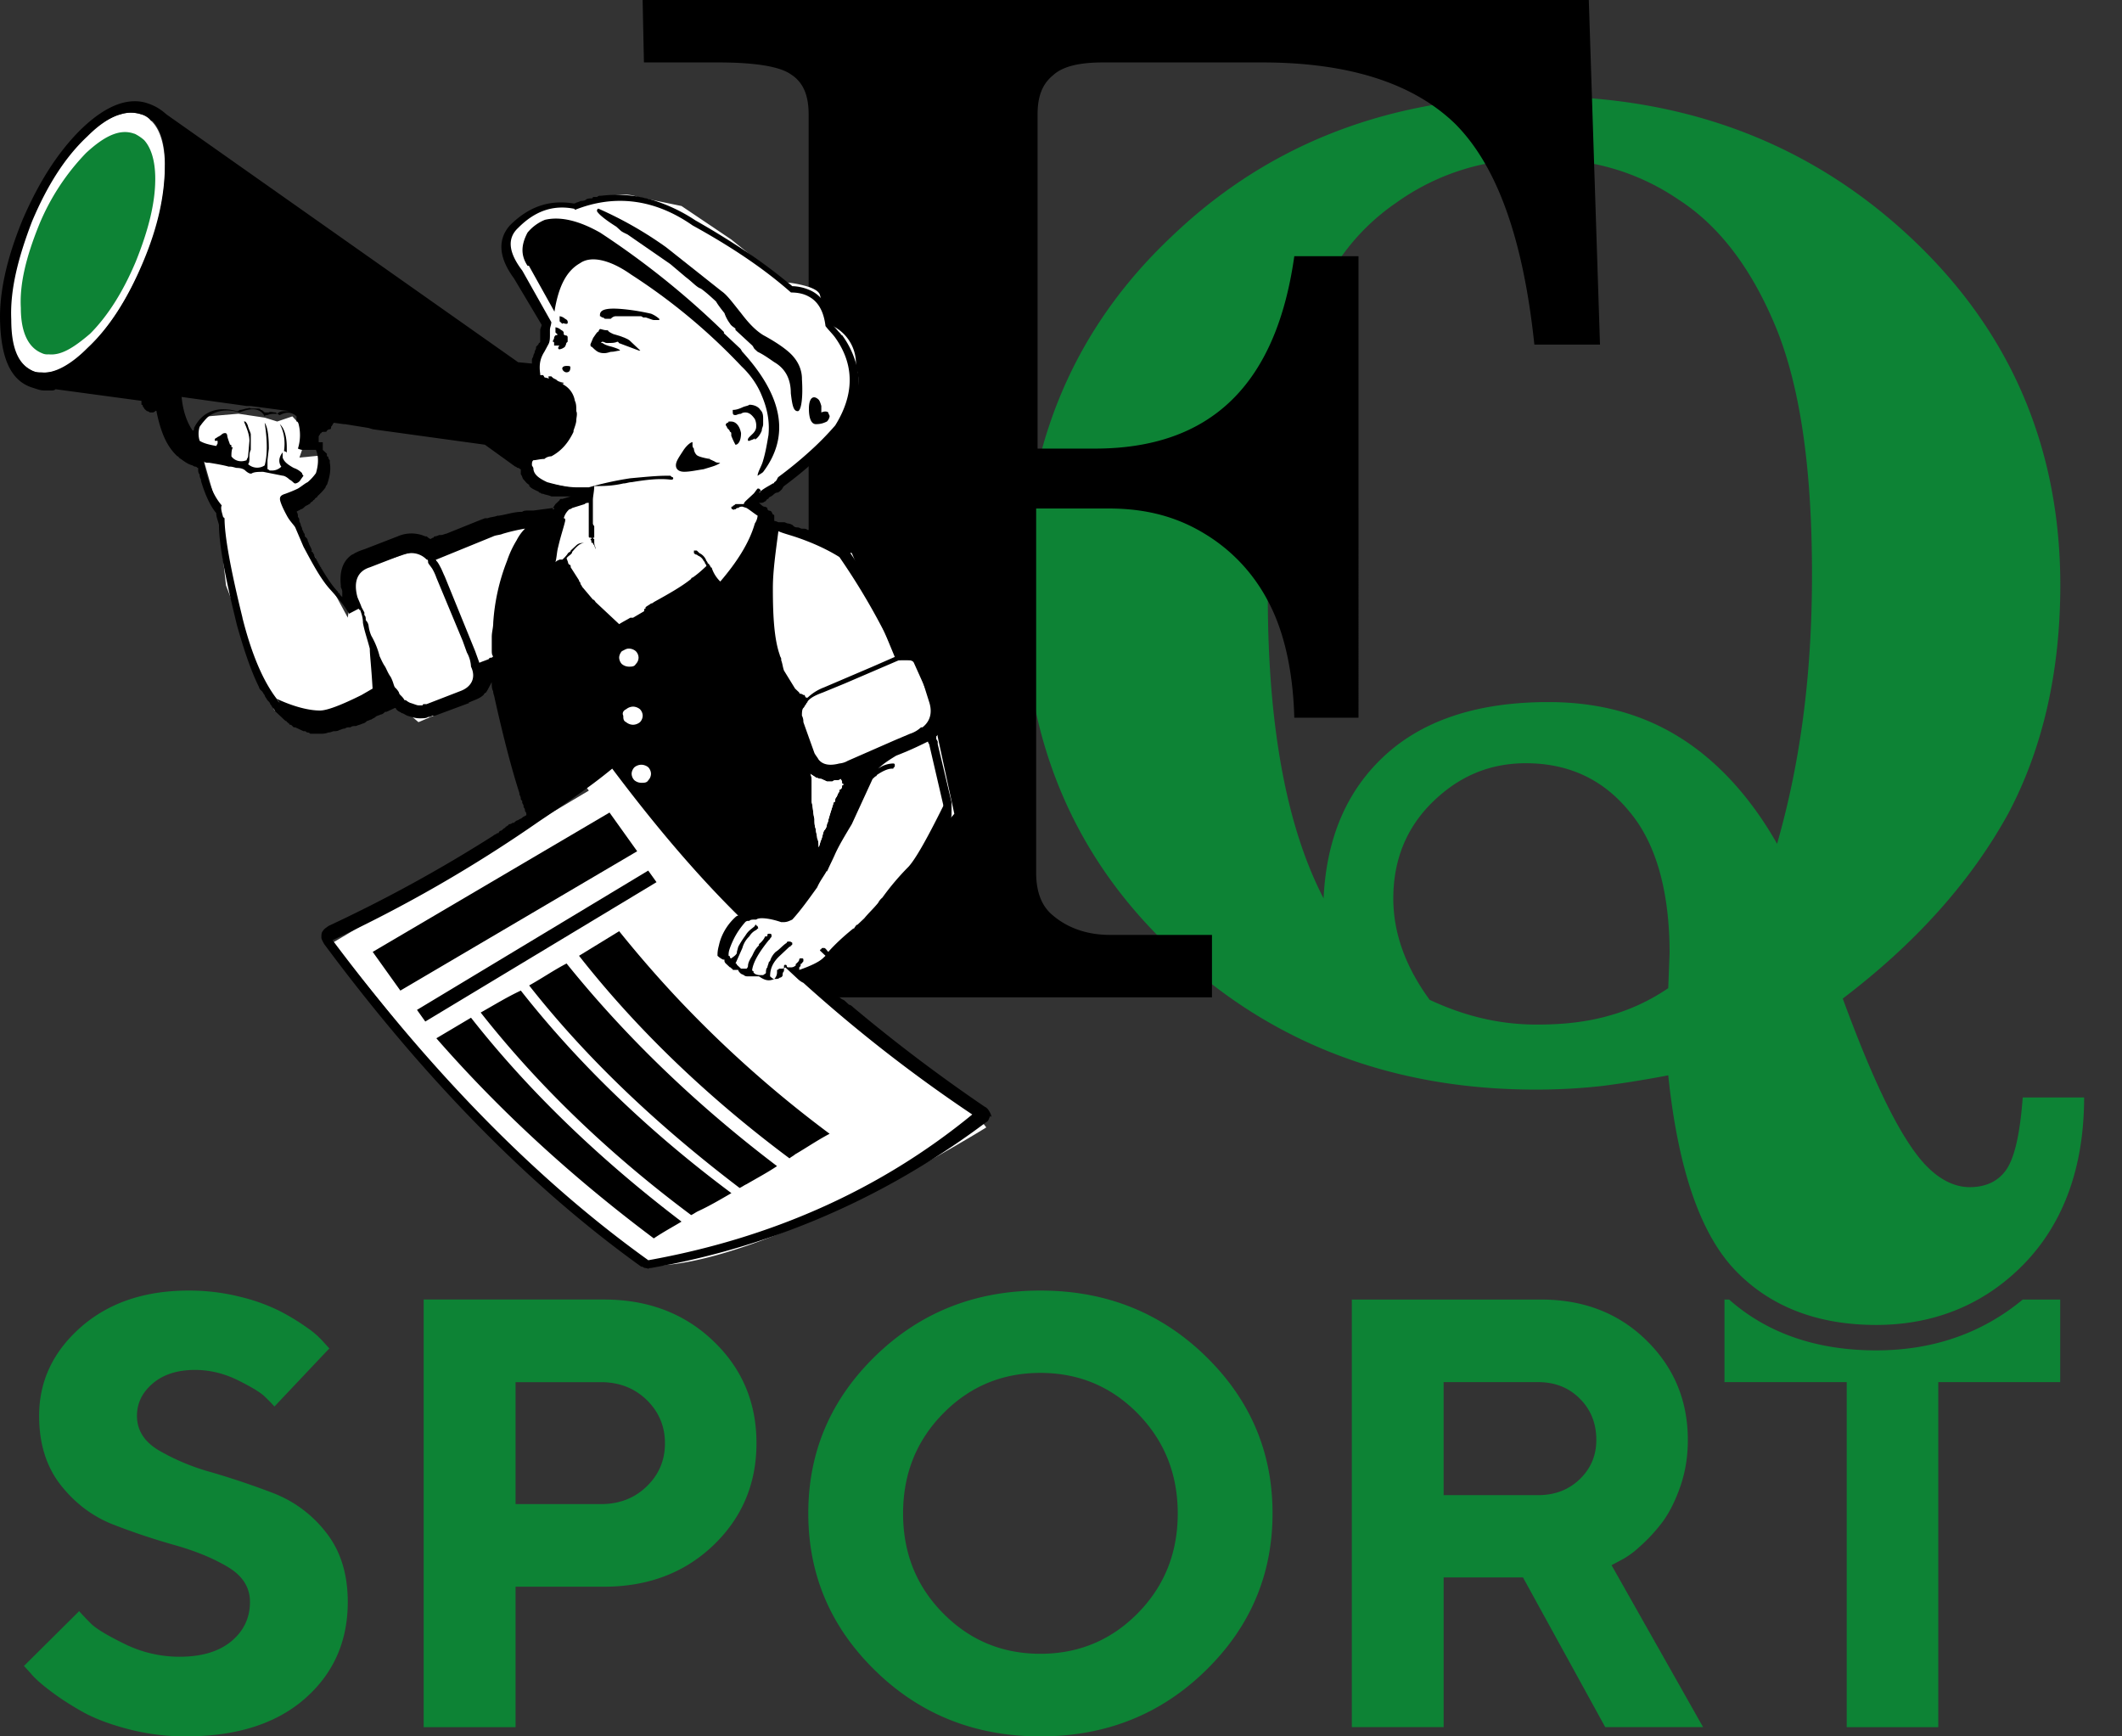 <svg width="55" height="45" fill="none" xmlns="http://www.w3.org/2000/svg"><rect width="100%" height="100%" fill="#333333" stroke="none"/><g clip-path="url(#a)"><path d="M52.427 28.44c-.073.977-.218 1.583-.435 1.886-.217.303-.542.44-.94.44-.434 0-.869-.238-1.266-.71-.615-.74-1.267-2.123-2.024-4.177 1.951-1.482 3.363-3.1 4.303-4.82.904-1.718 1.336-3.707 1.336-5.896 0-3.572-1.3-6.606-3.905-9.031-2.281-2.126-5.032-3.32-8.233-3.583a16.874 16.874 0 0 0-1.387-.057c-.96 0-1.877.077-2.757.232-2.606.457-4.863 1.594-6.755 3.408-1.656 1.563-2.769 3.391-3.353 5.495-.322 1.16-.483 2.408-.483 3.738 0 1.1.11 2.14.33 3.124.49 2.198 1.53 4.108 3.132 5.74.121.126.246.249.374.37.338.325.689.628 1.051.909 2.343 1.82 5.161 2.73 8.389 2.73.592 0 1.183-.032 1.771-.1a29.086 29.086 0 0 0 1.664-.27c.253 2.425.832 4.11 1.737 5.053.904.944 2.134 1.416 3.653 1.416 1.519 0 2.82-.54 3.833-1.583 1.014-1.045 1.556-2.493 1.556-4.313h-1.591Zm-9.188-2.831a5.18 5.18 0 0 1-1.519.709c-.577.166-1.192.235-1.881.235-.94 0-1.844-.202-2.784-.642-.615-.84-.942-1.716-.942-2.627 0-.977.327-1.82 1.014-2.494.688-.674 1.482-1.01 2.422-1.01 1.087 0 1.991.404 2.678 1.247.687.808 1.047 2.055 1.047 3.673l-.035.909Zm2.821-3.741c-.687-1.212-1.554-2.156-2.531-2.762-.977-.608-2.099-.911-3.4-.911-1.772 0-3.184.439-4.196 1.348-1.012.91-1.554 2.158-1.627 3.74-.963-1.86-1.433-4.443-1.446-7.716v-.136c0-2.762.325-5.087.974-7.007a7.45 7.45 0 0 1 .942-1.785 5.663 5.663 0 0 1 1.41-1.383 6.042 6.042 0 0 1 2.311-1.01 6.752 6.752 0 0 1 1.379-.136c.505 0 .983.044 1.442.138.793.162 1.524.47 2.211.94 1.084.706 1.916 1.852 2.531 3.37.615 1.55.905 3.64.905 6.335 0 2.696-.325 4.953-.905 6.975Z" fill="#0D8335"/><path d="M16.658 0H41.18l.29 8.93h-1.701c-.29-2.763-.977-4.651-2.062-5.73-1.084-1.044-2.748-1.582-4.992-1.582h-4.123c-.615 0-1.05.1-1.302.336-.29.237-.397.573-.397 1.012v8.66h1.482c3 0 4.702-1.65 5.172-4.987h1.664V18.6h-1.664c-.035-1.28-.288-2.292-.687-3.032a4.435 4.435 0 0 0-1.664-1.752c-.725-.436-1.52-.638-2.46-.638h-1.88v9.435c0 .505.144.876.434 1.111.398.338.905.505 1.482.505h2.641v1.618H16.691v-1.583h2.459c.58 0 1.012-.136 1.34-.439.324-.27.469-.639.469-1.078V2.966c0-.505-.145-.843-.47-1.045-.29-.202-.94-.303-1.881-.303H16.69L16.656 0h.002Z" fill="#000"/><path d="m25.494 29.13-.114-.147-3.947-3.135-.18-.143v-.502l3.4-4.018.082-.094-.433-2.007v-.535l-.36-.804-.265-.59-.02-.044h-.43l-.035-.086-.253-.61-.799-1.934-.061-.147-.038-.01-.753-.19-.325-.152-1.253-.584-.288-.2 1.006-.737c.2-.156.377-.31.535-.455 1.702-1.563 1.223-2.487 1.223-2.487a.841.841 0 0 0 0-.105 1.089 1.089 0 0 0-.553-.94h-.002c-.112-.068-.198-.092-.198-.092l-.162-.665-.018-.07c-.024-.093-.145-.16-.29-.211a2.742 2.742 0 0 0-.538-.112h-.002c-.063-.009-.103-.011-.103-.011l-.981-.795-.384-.31-1.291-.869-.725-.15-.423-.085a.503.503 0 0 0-.062-.024 1.02 1.02 0 0 0-.4-.03c-.537.037-1.191.322-1.191.322-1.111-.334-1.434.503-1.794.77-.323.266 1.185 2.34 1.185 2.34l-.467 1.204.32.09.126.037s.013.007.021.007l.211.06.147.04-.022.04-1.018 1.8.287.7 1.4.269v.202l-.467.134-.825.968-.215-.433-1.473.334-.933.167-.782.243h-.007l-.248.08-1.117.346-.16 1.107-.018.13-.298-.552-1.28-2.357.61-.102.395-.535v-.668l-.206.02-.474.046.068-.2.147-.434-.242-.264-.033-.037-.013-.013-.11-.12-.393.133-.322-.1-.683-.102-.764.066H5.39l-.046.06-.137.164-.175.213.143.334.116.406.2.702.151.531.158 1.454.057.52.11.285 1.128 2.91.018.048h.011l1.532.3 1.366-.702.674.575.15.127.39-.166 1.332-.57.18-.868 2.468 3.314.046.064-.891.53-5.175 3.073-.54.32-.035.022 3.517 4.347 4.558 4.013c.193.011.401.005.62-.017h.014c.764-.08 1.664-.343 2.584-.694 1.611-.617 3.284-1.5 4.386-2.123.77-.435 1.263-.742 1.263-.742l-.066-.086-.003-.002ZM4.274 4.28c-.006-.507-.114-.89-.32-1.113-.009-.011-.018-.022-.029-.033a.584.584 0 0 0-.259-.169h-.002a.854.854 0 0 0-.507-.011.04.04 0 0 0-.015.004l-.068.02c-.268.086-.565.277-.88.59-.574.534-1.041 1.27-1.437 2.174C.365 6.676.185 7.513.22 8.248c0 .72.221 1.15.573 1.337a.496.496 0 0 0 .288.068c.36.033.754-.167 1.22-.637.54-.533 1.005-1.269 1.4-2.173.396-.902.576-1.739.576-2.507 0-.02 0-.04-.003-.057Z" fill="#fff"/><path d="M3.484 3.467c-.358-.134-.753.033-1.256.5a5.928 5.928 0 0 0-1.22 1.873C.685 6.643.505 7.346.54 7.98c0 .67.215 1.036.54 1.17.055.027.116.04.18.033.323.033.645-.167 1.076-.535.467-.468.863-1.105 1.185-1.873.323-.804.503-1.506.503-2.14 0-.47-.108-.804-.288-1.004a1.131 1.131 0 0 0-.25-.167l-.002.003Z" fill="#0D8335"/><path d="M18.954 10.924h-.07c0 .033-.037.033-.037.033l-.035.035v.033s.035.033.035.066c.037.033.072.068.072.101.035 0 .035.033.035.066v.035c.038.099.073.167.108.233.072 0 .145-.101.145-.301-.037-.2-.145-.3-.253-.3Zm.753-.3c-.035-.067-.142-.135-.285-.135-.037.033-.108.033-.18.068-.143.066-.215.066-.25.066v.033c0 .068 0 .101.07.101.037 0 .072-.033.145-.033.035-.035.107-.035.107-.035.108 0 .178.068.25.17a.403.403 0 0 1 .036.199c0 .066-.035.134-.108.2-.07.068-.107.1-.107.134 0 .033 0 .033.037.033.07-.033.108-.033.143-.066v.033c.072-.033.142-.134.18-.233 0-.068.035-.101.035-.167v-.134c0-.068 0-.169-.073-.235ZM14.54 8.55a.27.27 0 0 0-.143-.068v.134l.072.068c.036-.035.036 0 .108 0 .024 0 .035-.011.035-.035 0-.033 0-.066-.072-.099Zm3.84 3.342c0-.033.035-.033 0 0-.18-.033-.288-.066-.323-.1a.255.255 0 0 1-.073-.168c-.035-.033-.035-.066-.035-.1v-.066c-.035 0-.143.065-.25.234-.108.167-.18.268-.18.367 0 .099.072.167.215.167.143 0 .287-.033.503-.066.215-.066.358-.101.43-.167-.035 0-.108 0-.143-.033l-.142-.066-.003-.002ZM14.685 24.97c-.323.167-.61.367-.97.569 1.472 1.872 3.301 3.61 5.455 5.248.072-.032.107-.065.18-.098.287-.167.54-.301.79-.468-2.119-1.607-3.947-3.378-5.455-5.251Zm-2.477 1.405-.898.533c1.579 1.807 3.445 3.546 5.636 5.186.25-.17.503-.303.718-.435-2.154-1.64-3.985-3.412-5.456-5.284Zm4.593-3.813-5.993 3.61.215.302 5.993-3.612-.215-.3Zm-1.003-1.504L9.66 24.669l.717 1.003 6.138-3.611-.717-1.003ZM7.253 10.992c.108.2.145.433.108.7 0 0 .037 0 .072.036v-.134c0-.301-.072-.503-.18-.602Zm10.283 14.856a30.277 30.277 0 0 1-1.488-1.715l-1.04.637c1.47 1.873 3.301 3.644 5.455 5.25.035-.034.107-.067.142-.102.288-.167.576-.366.898-.535a30.057 30.057 0 0 1-3.967-3.535Zm3.25-16.028c0-.2-.073-.4-.216-.569-.107-.134-.358-.333-.788-.566-.217-.134-.397-.336-.575-.57-.215-.267-.36-.469-.503-.567L17.268 6.41a9.784 9.784 0 0 0-1.758-1.003s-.037 0-.037.066c.037.068.18.2.502.402l.11.1c.035.034.108.067.178.1l1.113.77.395.334c.18.134.288.268.395.3.143.102.286.236.393.334.038.068.11.167.218.301a.95.95 0 0 0 .142.27c.036.066.108.099.143.132v.035l.433.4c.035.035.035.068.07.1l.072.066c.145.068.288.17.43.268.288.167.43.435.43.804.038.333.073.467.18.467.073 0 .144-.268.108-.836Zm.682.87c-.035-.034-.107-.034-.18 0v-.168s-.035-.134-.072-.167c-.143-.133-.25-.032-.25.235 0 .268.07.402.18.402.142 0 .215-.035.287-.068a.248.248 0 0 0 .07-.134c0-.033-.035-.066-.035-.1Z" fill="#000"/><path d="M13.5 25.672c-.359.167-.681.367-1.041.569 1.473 1.872 3.301 3.644 5.455 5.249.072-.033.108-.066.18-.101.288-.132.575-.301.863-.468-2.154-1.605-3.985-3.376-5.458-5.249Zm6.748-.569h-.036c-.035 0-.035.033-.072.033v.068a.245.245 0 0 1-.072.167c.072 0 .107 0 .144-.035.036 0 .073-.033.073-.066s0-.066.035-.1v-.078c-.024.012-.048.012-.072.012Zm-6.749.569c-.358.167-.68.367-1.04.569 1.473 1.872 3.301 3.644 5.455 5.249.072-.033.108-.066.18-.101.288-.132.575-.301.863-.468-2.154-1.605-3.985-3.376-5.458-5.249Zm6.749-.569h-.036c-.035 0-.035.033-.072.033v.068a.245.245 0 0 1-.072.167c.072 0 .107 0 .144-.035.036 0 .073-.033.073-.066s0-.066.035-.1v-.078c-.024.012-.048.012-.072.012Zm-.646-1.137c-.024 0-.037.011-.037.033-.07.066-.143.101-.215.2l-.04.06a.972.972 0 0 0 .123-.01.412.412 0 0 1 .17-.149l.034-.035c.035 0 0-.033 0-.066 0 0-.035 0-.035-.033Zm6.066 4.883c-.037-.068-.072-.134-.145-.167a42.609 42.609 0 0 1-3.407-2.575c-.037-.035-.075-.068-.11-.068l-.108-.101c-.035-.033-.072-.033-.107-.066-.011-.011-.024-.018-.035-.024-.022-.014-.038-.02-.038-.042-.035-.035-.07-.035-.107-.068-.035-.033-.07-.066-.108-.066l-.107-.1c-.035-.034-.035-.067-.07-.067.035-.035.07-.068.107-.068.035-.033.07-.066.108-.066l.035-.035c0-.033.035-.033.035-.066.037-.033.037-.066.072-.1 0-.067.035-.1.035-.135v-.032c.038-.034.073-.034.073-.066l.072-.069c.035-.032.07-.032.108-.065 1.655-1.315 2.551-2.53 2.683-3.618.004-.02.006-.042.009-.062v-.333l-.358-1.506v-.066l-.038-.068v-.066l.035-.033a.444.444 0 0 0 .073-.101.828.828 0 0 0 .072-.768l-.25-.804c-.072-.268-.215-.435-.395-.503h-.037s-.07-.033-.108-.033c-.035 0-.108-.032-.143-.032-.035-.034-.035-.101-.072-.101-.035-.033-.035-.066-.073-.134 0-.033-.035-.066-.035-.1 0-.023-.01-.045-.035-.067-.035-.033-.037-.033-.037-.066-.035-.033-.035-.068-.035-.068 0-.033-.035-.033-.035-.033-.299-.62-.659-1.179-1.052-1.76l-.099-.146v-.033c-.035-.035-.035-.068-.07-.068-.253-.166-.575-.3-.933-.467a.114.114 0 0 0-.075-.033h-.033c-.035-.033-.072-.033-.145-.033-.035 0-.07-.033-.107-.033-.035 0-.07 0-.108-.033l-.035-.033s-.072-.035-.107-.035c-.036 0-.073-.033-.108-.033h-.145s-.07-.033-.107-.033v-.134c0-.033-.036-.033-.036-.033-.035-.068-.035-.1-.107-.1l-.035-.034v-.033s-.038-.035-.073-.035c-.035 0-.072-.033-.107-.066l-.038-.033c.073 0 .11 0 .145-.035.035 0 .035-.033.073-.066.024 0 .035-.01.035-.032.035-.033.072-.033.107-.069.036-.032.073-.065.108-.065s.072-.033.108-.068c.037-.033.037-.066.072-.1.222-.164.437-.335.643-.515a7.57 7.57 0 0 0 .828-.823s.035 0 .035-.033c.404-.633.525-1.232.36-1.811a2.31 2.31 0 0 0-.36-.731c-.035 0-.035-.033-.035-.033-.053-.049-.105-.117-.158-.176h-.002c-.02-.024-.038-.042-.055-.06-.053-.3-.15-.533-.305-.697a.836.836 0 0 0-.308-.211 1.204 1.204 0 0 0-.428-.092c-.037-.031-.072-.062-.11-.09h-.002a13.908 13.908 0 0 0-1.084-.806 22.094 22.094 0 0 0-1.317-.81 4.26 4.26 0 0 0-1.083-.518 3.508 3.508 0 0 0-.485-.11 3.457 3.457 0 0 0-.871-.009h-.038c-.024 0-.046.011-.07.033h-.108c0 .024-.013.035-.037.035-.035 0-.107 0-.143.033-.035.033-.107.033-.142.033-.038.033-.108.033-.145.066h-.035c-.61-.099-1.149.068-1.651.57-.323.367-.288.835.107 1.37l.718 1.204c0 .035-.037.1-.037.134v.303s0 .033-.035.033c0 .032-.035.065-.073.1v.033c0 .033-.035.066-.035.1s-.035.067-.035.1-.037.068-.037.101v.101l-.358-.035-9.117-6.424c-.108-.098-.25-.2-.43-.265-.503-.202-1.114 0-1.796.667-.573.569-1.076 1.34-1.506 2.343-.396.968-.61 1.872-.576 2.674.036.937.288 1.506.861 1.672.108.033.18.066.288.066h.18c.037 0 .072 0 .107-.033l2.226.301v.101c.024 0 .035.011.035.033 0 .033.036.033.036.068l.072.066c.024 0 .048.01.072.033h.073c.024 0 .046-.011.07-.033.024-.022.035-.011.037.033.108.503.25.87.538 1.137 0 0 .035 0 .035.033.108.068.216.169.358.202 0 0 .038.033.075.033.035 0 .035.033.07.033v.068s0 .066.037.099c0 .035 0 .068.036.136v.033c.107.366.25.667.395.834 0 .1.035.169.07.303 0 .246.04.59.123 1.052.044.237.099.504.167.805.052.23.112.48.178.751.18.634.357 1.17.573 1.605 0 .033.037.068.072.1.035.034.035.067.072.1 0 .035.036.068.07.133.038.036.073.069.073.101.038.033.038.066.073.101l.017.018.029.05c.006.011.015.02.026.031l.25.235c.038 0 .038.033.038.033s.035 0 .035.033c.024 0 .035.01.035.035h.037l.07.066h.038l.215.1H7.9c.035 0 .035.034.073.034.024 0 .046.01.07.033h.287s.108 0 .18-.033c.07 0 .108-.033.143-.033.035 0 .108 0 .145-.033.035 0 .07-.035.143-.035.037-.033.072-.033.145-.033.035-.033.07-.033.142-.033.073-.033.108-.033.18-.068.035 0 .07-.033.108-.066.035 0 .07-.033.107-.033.036-.033.07-.033.108-.068.035-.033.07-.033.143-.066.037 0 .072-.033.107-.068h.038l.215-.099c.035 0 .035.033.035.033l.035.033c.037.033.072.033.107.068.038 0 .073.033.145.066.046.013.09.029.136.04a.687.687 0 0 0 .187.028c.073 0 .18 0 .215-.035.038 0 .073 0 .108-.033h.072l.896-.333h-.035c.143-.069.288-.102.395-.203l.035-.032a.428.428 0 0 0 .073-.1l.107-.201c0 .1 0 .167.037.235 0 .066.036.134.036.167.215.968.43 1.804.645 2.474v.033s.035.068.035.1c0 .034 0 .034.037.067v.035c0 .033.036.066.036.098v.033c.037.035.037.068.037.101.035.033.035.068.035.101-.035.033-.072.033-.107.068-.038.033-.073.033-.108.066-.037 0-.072.033-.108.068h-.037s-.035.033-.07.033c0 0-.037 0-.037.033-.036 0-.036.033-.07.033 0 .033-.038.033-.073.068l-.035.033c-.038 0-.073.033-.073.066h-.035c-.037.035-.072.035-.107.068a37.476 37.476 0 0 1-4.273 2.34c-.037.033-.107.066-.145.134-.035.033-.035.101-.035.167 0 .033.035.1.073.167 2.656 3.578 5.42 6.355 8.22 8.362h.034a.108.108 0 0 0 .073.033c.035 0 .072.033.107 0h.035c.147-.027.297-.055.442-.086h.013a19.905 19.905 0 0 0 2.584-.694 19.922 19.922 0 0 0 4.386-2.123c.406-.258.806-.535 1.197-.827.021-.016.043-.033.065-.048.07-.033.07-.1.108-.167.035.068.035 0 0-.066v-.002ZM4.274 4.279c-.004.79-.184 1.613-.573 2.53-.395.938-.86 1.674-1.435 2.21-.43.434-.86.667-1.186.634-.07 0-.143 0-.215-.033a.556.556 0 0 1-.072-.035C.45 9.395.292 8.97.292 8.28c-.035-.769.18-1.605.538-2.54.395-.938.863-1.673 1.436-2.207.29-.29.56-.472.808-.557a2.728 2.728 0 0 0 .083-.024.859.859 0 0 1 .507.011h.002a.43.43 0 0 1 .211.12c.013.013.026.031.04.049h.037c.215.232.323.601.323 1.102v.043h-.003ZM23.591 17.11c.03.011.06.024.086.044.074.053.13.138.16.257l.105.334.148.47c.07.232.035.467-.18.634h-.038a.75.75 0 0 1-.285.167l-.395.167-1.221.535a.523.523 0 0 1-.215.068c-.253.066-.43.033-.538-.1-.037-.067-.073-.102-.108-.168l-.147-.41-.14-.393c0-.033 0-.099-.038-.167 0-.066 0-.167.038-.2.035-.035.035-.068.072-.1 0-.034.035-.034.035-.066a.267.267 0 0 1 .033-.04c.08-.079.207-.138.363-.195l.572-.235 1.401-.602a.546.546 0 0 1 .292 0Zm-2.588 2.944c.035.033.107.066.142.099.036 0 .073.035.143.035l.145.066h.143c.035-.033.072-.033.072-.033h.035c.035 0 .073 0 .108-.033l.02.035.015.031v.033c0 .033.037.033.037.033s0 .035-.037.035v.033s0 .033-.035.066c-.035 0-.035.035-.035.068-.038.033-.038.066-.073.134-.035.033-.035.066-.035.099 0 0 0 .035-.037.035l-.033.105c-.035.11-.083.237-.11.362a.247.247 0 0 1-.035.101.251.251 0 0 1-.072.167c-.035.066-.035.134-.073.233-.01.02-.017.041-.024.061-.013.046-.022.092-.046.14 0-.067 0-.166-.037-.234 0-.066-.036-.167-.036-.233-.035-.1-.035-.167-.035-.268-.037-.134-.037-.303-.072-.434v-.569s0-.101-.035-.167Zm1.936-3.64c.101.198.198.398.288.595l-.035.016-.576.252-1.255.536a1.268 1.268 0 0 0-.398.239c-.01.009-.022.018-.033.029h-.035s-.037-.033-.037-.069h-.035s-.038-.032-.073-.032c0 0-.035 0-.035-.033l-.107-.101-.288-.468c-.035-.1-.035-.167-.072-.268v-.033c0-.033-.036-.068-.036-.1-.144-.402-.18-1.004-.18-1.707v-.032c0-.435.073-.936.143-1.471.073.033.18.066.288.099.18.054.347.114.5.175.314.125.578.261.793.395a17.42 17.42 0 0 1 1.183 1.978ZM17.951 5.842c.968.533 1.831 1.102 2.55 1.738.177 0 .333.033.462.106.237.125.387.375.433.764.072.098.18.2.252.3.5.703.5 1.471 0 2.275a7.575 7.575 0 0 1-.685.694c-.25.226-.513.439-.788.643-.035.033-.035.1-.107.134 0 0 0 .033-.036.033-.096.061-.221.12-.324.206 0 .01-.007.029-.035.029.01-.011.024-.02.035-.03.002 0 .002-.004.002-.004v-.035l-.038-.033h-.035c-.035.033-.072.101-.107.134l-.18.167c-.035.033-.07.068-.07.101h-.216l-.037.033s-.035 0-.035.033h-.035v.035s0 .033.035.033c0 0 .035.033.035 0h.037l.035-.033h.036c.037-.035.072-.035.107-.035l.108.035c.107.066.18.132.287.2a.435.435 0 0 1-.072.2c-.143.503-.466 1.003-.896 1.506a.885.885 0 0 1-.215-.334c0-.035-.035-.035-.035-.035 0-.033-.037-.066-.037-.066s0-.033-.038-.033c0-.035-.035-.068-.035-.068a.348.348 0 0 0-.18-.2l-.07-.068h-.073v.068l.036.033c.024 0 .048.011.072.033a.266.266 0 0 1 .143.134s.037.033.037.068c.024.022.035.044.035.066-.107.101-.215.2-.358.3-.037 0-.037.034-.037.034-.25.202-.608.402-.968.601-.024.024-.048.035-.073.035-.035.033-.107.066-.142.1v.034c-.024 0-.035.011-.035.033v.033l-.288.17h-.072c-.108.065-.18.098-.288.166l-.108-.101-.502-.47s-.036-.066-.07-.066l-.253-.3c-.035-.033-.035-.066-.07-.101v-.033s-.038-.033-.038-.066l-.215-.336c0-.033 0-.066-.035-.066-.024-.022-.035-.044-.035-.068l-.037-.099c.037-.068.145-.1.145-.167.125-.147.195-.217.307-.232-.081 0-.14.008-.2.063l-.145.134c0 .035-.035.035-.07.068-.037.066-.11.134-.145.167h-.072l-.073.033-.035.033c.035-.132.035-.266.072-.4.07-.302.143-.502.18-.67v-.032c0-.024-.013-.035-.037-.035.037-.134.11-.2.145-.233 0 0 .035 0 .073-.033l.322-.1c.035-.034.07-.034.108-.034v.87c0 .022.01.033.035.033h.035v.033h-.035c.035.032.035.065.035.1h.037s0 .033.035.066l.036.101c0-.066-.036-.1-.036-.166v-.101c-.035 0-.035-.033-.035-.033h.035v-.301c-.035-.033-.035-.068-.035-.068v-.602c0-.098.035-.232.035-.366.216 0 .466 0 .754-.068.072 0 .144-.033.215-.033.395-.066.718-.101 1.005-.066h.037c.036 0 .036-.035.036-.035s0-.033-.036-.033l-.037-.033h-.107c-.25 0-.573.033-.933.066a8.469 8.469 0 0 0-1.076.235h-.288c-.287 0-.54-.066-.79-.134-.215-.101-.358-.202-.358-.37l-.037-.065c0-.068 0-.101.037-.134.07 0 .178-.033.286-.033a.28.28 0 0 1 .18-.068c.25-.134.432-.334.575-.634v-.033c.035-.101.072-.202.072-.268s.035-.167 0-.235v-.033c0-.068 0-.167-.037-.235a.587.587 0 0 0-.31-.428l-.013-.007c-.028-.024-.075-.048-.112-.074a.22.22 0 0 1-.033-.027c-.035-.032-.07-.032-.107-.065l-.035-.033h-.073c0 .024 0 .05.015.059a.037.037 0 0 0 .022.007l-.144-.033s0-.005-.003-.011a.108.108 0 0 0-.033-.055h-.072v-.035c-.035-.233 0-.4.107-.569l.108-.2c.037-.066.037-.167.037-.235v-.134c0-.065.036-.133.036-.2l-.753-1.336c-.36-.47-.396-.837-.108-1.105.43-.434.896-.601 1.436-.5 0 0 .035 0 .035.033 1.005-.402 2.046-.3 3.051.402Zm-1.723 12.54a.287.287 0 0 1 .18-.069c.072 0 .143.035.18.068a.25.25 0 0 1 .07.167.25.25 0 0 1-.07.167.297.297 0 0 1-.18.068.292.292 0 0 1-.18-.068c-.073-.033-.073-.099-.073-.167-.035-.066 0-.134.073-.167Zm-.108-1.17a.256.256 0 0 1-.072-.168c0-.066.037-.134.072-.169.073-.033.108-.066.18-.066a.28.28 0 0 1 .178.066.247.247 0 0 1 .073.17.24.24 0 0 1-.073.166c-.035.066-.107.066-.178.066a.291.291 0 0 1-.18-.066Zm.323 2.673a.286.286 0 0 1 .18-.066c.073 0 .143.033.18.066.035.035.07.101.07.17a.245.245 0 0 1-.07.166c-.037.066-.107.066-.18.066a.286.286 0 0 1-.18-.066.25.25 0 0 1-.072-.167c0-.066.037-.134.072-.169Zm-8.184-8.56s0-.032.037-.067c0-.022.011-.033.035-.033 0-.033.035-.033.073-.033.035 0 .07 0 .07-.033.037-.035.073-.035.073-.035.035 0 .035-.033.035-.066.037-.033.037-.066.072-.101l.253.035h.035l.61.099.108.033 2.908.401.789.569c.035 0 .035.033.072.033.035 0 .035.033.07.033v.134c.037.035.037.1.073.136.037.033.072.099.145.134v.033l.035.033c.035.032.107.065.18.1 0 0 .035 0 .035.034.024 0 .048.01.072.032h.035c.073.033.143.033.216.069h.502l-.215.065h-.035s-.037 0-.037.033l-.108.101s-.042.06-.061.101h.026v.033h-.037s.004-.02.01-.033h-.01l-.5.066h-.146c-.035 0-.107 0-.143.033-.215 0-.395.068-.61.101h-.035c-.072.033-.18.033-.252.066h-.07c-.183.068-.506.202-1.006.402-.037 0-.072.033-.145.033h-.035s-.073.035-.108.035c0 0-.035 0-.035.033-.037 0-.072.033-.072.033-.035 0-.073-.033-.108-.066h-.037a.887.887 0 0 0-.718 0l-.86.333c-.108.033-.18.068-.25.101-.038.033-.073.033-.108.066-.216.167-.288.435-.253.77v.034c0 .033.037.066.037.134v.133l-.037-.035c-.024-.022-.035-.043-.035-.066h-.035v-.032l-.037-.036c-.18-.2-.36-.5-.538-.834-.038-.033-.038-.1-.073-.134 0-.033-.035-.033-.035-.068 0-.033-.037-.098-.072-.167 0-.032-.035-.068-.035-.1 0-.034-.038-.066-.073-.1 0-.034 0-.067-.035-.1 0-.033-.037-.068-.037-.101s-.035-.066-.035-.1-.036-.067-.036-.1 0-.068-.037-.101v-.033s0-.068-.035-.101c.035-.033.072-.033.108-.066.035 0 .072-.033.107-.068.035-.033.073-.033.108-.066 0 0 .035 0 .035-.033.037-.035.072-.035.072-.068.035 0 .035-.033.073-.066.035 0 .035-.033.035-.033.072-.068.142-.134.215-.234 0-.022.01-.044.035-.066.073-.202.108-.404.073-.571v-.066s-.036-.033-.036-.068c0 0 0-.033-.037-.033v-.066l-.108-.1v-.2H8.26v-.135Zm-1.974 4.683c-.322-1.306-.465-2.142-.465-2.577l-.037-.033c-.036-.134-.07-.233-.036-.3a1.532 1.532 0 0 1-.259-.431 3.437 3.437 0 0 1-.206-.707c.002 0 .004.004.007.004.033.029.068.029.136.029.215.035.395.068.502.1h.036c.072 0 .142.034.18.034.107 0 .18.033.215.068.072.066.142.099.18.066.07-.033.178-.033.285-.033l.503.1c.037 0 .11.034.18.102.072.033.107.099.145.099.035 0 .107-.033.143-.1l.072-.1s-.037-.035-.037-.068a.549.549 0 0 0-.216-.134c-.177-.099-.25-.167-.287-.268v-.134c-.108.134-.108.268-.035.369a.34.34 0 0 1-.25.1h-.038c-.035 0-.035-.034-.07-.034v-.233l.035-.3c0-.334-.035-.57-.108-.67.073.467.073.836 0 1.104a.348.348 0 0 1-.43-.033c.035-.035.035-.101.035-.169s0-.134.035-.2v-.402c0-.032-.035-.098-.07-.2a.252.252 0 0 0-.072-.133h-.035c.07.167.142.334.142.5l-.035.402c0 .033-.037.068-.037.101-.18.066-.323 0-.395-.1 0-.067 0-.168.037-.234h-.037v-.035c0-.022-.011-.033-.035-.033-.036-.1-.073-.2-.073-.232 0-.025-.01-.046-.035-.068H5.82s-.037 0-.073.033c0 0-.035.035-.107.068-.035.032-.073.032-.073.065v.033h.073v.068l-.035.066c-.18-.033-.323-.066-.43-.134a.611.611 0 0 1 0-.366c.008-.016.02-.031.03-.046a.776.776 0 0 1 .209-.224c.206-.156.476-.191.799-.1.325-.133.54-.1.647.102 0-.033.073-.033.073-.033.07-.033.143-.033.25-.033l-.035-.035c-.072 0-.145-.033-.18 0H6.86l-.037-.033c-.024-.022-.046-.033-.07-.033 0-.035-.037-.035-.073-.035H6.5c-.035-.033-.07 0-.107 0-.035 0-.108.035-.18.035 0 0-.035.033-.07.033-.503-.134-.898 0-1.113.435 0 .033 0 .068-.036.068-.144-.202-.252-.503-.287-.872l1.686.235H6.5l1.006.134h-.143c-.037 0-.107 0-.18.068.035 0 .035.033.073.033.18-.101.322-.068.43.033v.134h.035s.009.024.011.037a1.17 1.17 0 0 1-.01.665.42.42 0 0 0 .104.033h.363c.02.048.035.099.044.154.02.132.006.283-.044.448a1.31 1.31 0 0 1-.215.235c-.073.033-.145.1-.253.166-.07.033-.143.068-.323.134-.107.033-.142.069-.142.134 0 .066.07.235.18.435.07.134.177.235.215.3l.215.504c.25.467.465.869.716 1.134.044.051.09.1.131.15a2.616 2.616 0 0 1 .334.452l.253-.132c0 .022.01.033.035.033.035.099.072.202.072.334.035.202.108.402.178.67 0 .166.037.434.072 1.036l-.287.166c-.538.268-.898.402-1.076.402-.288 0-.683-.1-1.113-.3 0 .004 0 .008.004.013.02.03.044.059.068.088-.032-.03-.063-.06-.068-.088-.366-.47-.665-1.177-.902-2.119h.002Zm4.775 2.24h-.072s-.035 0-.035.032h-.108c-.037 0-.107-.033-.217-.066-.07-.032-.108-.068-.108-.068h-.035c-.035-.065-.072-.098-.108-.134 0 0-.035-.032-.035-.065a.518.518 0 0 0-.107-.134c-.038-.066-.038-.134-.108-.268-.072-.101-.107-.2-.145-.268-.07-.1-.107-.2-.142-.268a2.087 2.087 0 0 0-.216-.533.948.948 0 0 1-.072-.268.253.253 0 0 0-.072-.134c0-.066 0-.1-.036-.134v-.068l-.072-.134c-.035-.099-.07-.167-.108-.265-.107-.402 0-.67.323-.771l.722-.279.14-.055a.68.68 0 0 1 .108-.024s.005-.002.007 0a.542.542 0 0 1 .459.125l.037.033c.035 0 .035.033.035.066 0 .035.038.068.108.17a1.3 1.3 0 0 1 .107.232l.683 1.64.108.3a.84.84 0 0 1 .107.367c.143.3 0 .536-.287.637l-.86.333Zm1.364-1.072-.108-.3-.79-1.94c-.035-.067-.07-.166-.108-.234-.035-.066-.07-.134-.108-.167 0 0 0-.033-.035-.033h.035l1.473-.601c.07-.035.178-.035.25-.068a4.85 4.85 0 0 1 .576-.134 1.182 1.182 0 0 0-.217.3 2.61 2.61 0 0 0-.25.536 5.305 5.305 0 0 0-.358 1.605c0 .134-.038.235-.038.369v.333c0 .069 0 .134.037.167l-.037.035c-.035 0-.07 0-.07.033-.072.033-.18.066-.252.1Zm4.38 15.484c-2.789-1.998-5.504-4.725-8.15-8.248-.01-.015-.024-.03-.035-.046a36.026 36.026 0 0 0 5.348-3.076c.134-.09.268-.18.401-.272.286-.193.567-.389.846-.593.221-.16.441-.33.654-.505 1.005 1.337 2.083 2.641 3.267 3.811-.025 0-.047.011-.07.033a1.443 1.443 0 0 0-.356.499 1.242 1.242 0 0 0-.075.237c-.037.134-.037.202-.037.27a.51.51 0 0 0 .145.099h.035v.032c0 .036.035.069.035.069l.107.1c.038 0 .038.034.038.034.024 0 .035.01.035.032h.143c0 .033.037.068.072.101l.072.033c.036.033.07.033.108.033h.285c.145.101.253.134.396.068-.036 0-.07-.035-.108-.068 0-.2.072-.366.252-.533l.25-.235s.038 0 .038-.035c.035 0 .035-.033.035-.033v-.033s-.035-.033-.072-.033h-.035c-.036 0-.036.033-.036.033-.107.066-.18.167-.287.235a.538.538 0 0 0-.145.232l-.035.036c0 .032-.035.098-.035.133-.038.034-.038.1-.038.134 0 .033-.035.033-.07.066h-.11a.295.295 0 0 1-.107-.033l-.035-.033v-.035c-.035 0-.035-.033-.035-.033.035-.235.215-.502.43-.77l.035-.033c0-.033.037-.033.037-.066v-.033s0-.035-.037-.035h-.035c-.024 0-.035.01-.035.035 0 .035 0 .033-.038.033 0 0-.035 0-.035.033a.582.582 0 0 1-.145.167v.033c-.107.1-.142.202-.177.27-.038.066-.108.167-.108.265 0 0 0 .035-.037.069h-.143l-.108-.101c0-.034-.035-.034-.035-.034l.178-.401a.637.637 0 0 1 .18-.301c.002-.007.007-.01.011-.017a.412.412 0 0 1 .17-.15l.034-.035c.035 0 0-.033 0-.066 0 0-.035 0-.035-.033-.024 0-.037.011-.037.033-.07.066-.143.101-.215.2l-.04.06a2.37 2.37 0 0 0-.175.276l-.036.134v.033c-.035.068-.107.1-.142.134 0 0-.038 0-.038-.033 0 0 0-.033-.035-.033 0-.068 0-.101.035-.202.042-.114.088-.215.137-.305.08-.145.17-.262.259-.365a.109.109 0 0 1 .072-.033h.035c.035-.033.073-.033.143-.033h.037c.07-.068.358-.033.646.066h.072a.361.361 0 0 0 .108-.02c.035-.013.07-.028.107-.046.215-.235.43-.535.646-.836.072-.167.18-.3.252-.435v.033c.07-.167.143-.3.215-.467.108-.235.25-.468.43-.769l.538-1.17.073-.068c.035 0 .035-.033.035-.033.145-.1.288-.167.395-.167h.035c0-.035.038-.035.038-.068v-.033c0-.033-.038-.033-.038-.033a.689.689 0 0 0-.393.134c.178-.167.358-.268.466-.336.43-.166.683-.3.825-.366 0 .033.038.066.038.099l.357 1.538v.036c-.43.867-.717 1.37-.898 1.57a6.63 6.63 0 0 0-.68.803.413.413 0 0 0-.108.134c-.107.134-.252.268-.36.401l-.177.167c-.038 0-.038.033-.073.066 0 0 0 .033-.037.033-.25.202-.466.402-.646.604-.035-.035-.072-.101-.107-.101h-.035c-.025 0-.038.01-.038.033-.035 0-.035.033-.035.033l.143.136-.07.066c-.108.1-.323.2-.61.3v-.066l.034-.035v-.032c0-.034.035-.034.035-.034 0-.032.038-.032.038-.068v-.032c0-.022-.013-.033-.038-.033h-.035s-.035 0-.035.033c0 .032-.037.068-.072.1l-.035.034h.035c-.035.032-.073.067-.143.067h-.072c-.036 0-.036-.035-.036-.035 0-.032-.037-.032-.037-.032-.035 0-.035.032-.035.032v.058a.103.103 0 0 0 .035-.023l.323.301c.042.04.09.075.145.1a38.431 38.431 0 0 0 4.377 3.412c-2.404 1.972-5.24 3.21-8.397 3.777Zm3.481-7.39c0-.033 0-.066.035-.1v-.078c-.024.012-.048.012-.072.012h-.036c-.035 0-.035.032-.072.032v.068a.245.245 0 0 1-.072.167c.072 0 .107 0 .144-.035.036 0 .073-.033.073-.066Zm-6.786.402c-.358.167-.68.367-1.04.569 1.473 1.872 3.301 3.644 5.455 5.249.072-.033.108-.066.18-.101.288-.132.575-.301.863-.468-2.154-1.605-3.985-3.376-5.458-5.249Z" fill="#000"/><path d="M21.43 20.254h.143c.036-.033.073-.033.073-.033h.035c.035 0 .072 0 .108-.033l.035.066v.033c0 .033.035.033.035.033s0 .033-.035.033v.033c0 .022-.011.044-.035.066-.036 0-.036.032-.036.065-.035.033-.035.066-.072.134-.035.033-.035.066-.035.101 0 0 0 .033-.035.033l-.143.47a.248.248 0 0 1-.035.101.241.241 0 0 1-.073.167c-.035.066-.035.134-.072.235-.035.066-.035.134-.072.2 0-.066 0-.167-.036-.235 0-.066-.035-.167-.035-.235-.035-.101-.035-.167-.035-.268-.035-.134-.035-.3-.072-.435v-.568s0-.101-.035-.167c.035.033.107.066.142.1.035 0 .073.034.143.034l.143.066v.004Z" fill="#fff"/><path d="M8.45 39.714a3.162 3.162 0 0 0-1.372-1.02 20.692 20.692 0 0 0-1.607-.541 5.734 5.734 0 0 1-1.361-.569c-.373-.224-.56-.52-.56-.891 0-.33.138-.61.413-.843.276-.233.64-.347 1.093-.347.378 0 .742.088 1.098.261.355.176.588.316.7.422.11.105.197.195.259.265l1.423-1.506-.141-.154a2.272 2.272 0 0 0-.437-.384 5.73 5.73 0 0 0-.711-.432 4.796 4.796 0 0 0-1.039-.371 5.405 5.405 0 0 0-1.315-.158c-1.148 0-2.08.318-2.8.95-.719.635-1.079 1.399-1.079 2.297 0 .726.19 1.326.565 1.8.375.474.832.814 1.363 1.02.533.207 1.069.385 1.609.536.538.154.994.343 1.368.569.373.226.56.525.56.898 0 .41-.16.75-.483 1.019-.323.267-.769.401-1.342.401a3.21 3.21 0 0 1-1.422-.331c-.453-.222-.745-.398-.876-.53a7.91 7.91 0 0 1-.305-.32l-1.43 1.42.178.194c.101.125.272.276.51.456.237.18.511.358.823.534.311.175.709.327 1.19.452.48.125.98.189 1.495.189 1.308 0 2.335-.325 3.08-.973.744-.65 1.117-1.486 1.117-2.511 0-.727-.189-1.328-.564-1.802Zm10.032-4.966c-.748-.714-1.694-1.07-2.832-1.07h-4.669v11.083h2.382v-3.64h2.287c1.144 0 2.09-.358 2.837-1.071.746-.714 1.12-1.596 1.12-2.65 0-1.054-.374-1.939-1.125-2.652Zm-1.723 3.776c-.316.305-.711.456-1.185.456h-2.211v-3.16h2.21c.475 0 .87.153 1.186.458.316.307.476.683.476 1.126 0 .444-.16.817-.476 1.12Zm14.481-3.386c-1.162-1.128-2.586-1.692-4.275-1.692-1.688 0-3.11.564-4.272 1.692-1.163 1.129-1.743 2.49-1.743 4.081 0 1.592.58 2.953 1.743 4.084C23.855 44.436 25.28 45 26.965 45c1.686 0 3.113-.564 4.275-1.697 1.163-1.13 1.743-2.492 1.743-4.084 0-1.591-.58-2.952-1.743-4.08Zm-1.75 6.67c-.691.7-1.532 1.051-2.525 1.051-.992 0-1.83-.35-2.522-1.051-.692-.7-1.036-1.561-1.036-2.584 0-1.023.344-1.886 1.036-2.59.691-.703 1.532-1.054 2.522-1.054.99 0 1.834.35 2.525 1.053.69.705 1.036 1.568 1.036 2.59 0 1.024-.347 1.885-1.036 2.585Zm12.279-1.245.202-.107a2.2 2.2 0 0 0 .5-.347 4.47 4.47 0 0 0 .577-.61c.187-.238.352-.55.49-.936.14-.386.209-.801.209-1.244 0-1.021-.358-1.882-1.078-2.587-.718-.702-1.627-1.053-2.725-1.053h-4.906V44.76h2.38v-3.88h2.056l2.132 3.88h2.536l-2.373-4.198Zm-.824-2.228c-.285.274-.645.413-1.078.413h-2.45v-2.929h2.45c.433 0 .793.14 1.078.426.286.283.43.641.43 1.074 0 .401-.144.74-.43 1.016Zm11.482-4.656c-1.056.876-2.332 1.317-3.798 1.317-1.541 0-2.821-.441-3.813-1.317h-.119v2.14h3.168v8.942h2.373v-8.942h3.16v-2.14h-.971Z" fill="#0D8335"/><path d="M16.318 8.823c-.035-.033-.174-.1-.42-.165-.07-.033-.14-.066-.14-.099h-.035c-.07 0-.14-.033-.173-.033 0 0-.036.033-.036.066-.035 0-.07.066-.14.165l-.07.165c0 .032 0 .065.035.065l.07.066c.07.066.14.099.244.099.035 0 .07 0 .173-.033.106 0 .174-.033.244-.033 0-.033-.106-.066-.209-.099-.14-.033-.208-.065-.243-.098h-.036c0-.033.036-.033.036-.033.035 0 .07.033.105.033.14 0 .209 0 .279-.033 0 0 .035 0 .035.033l.525.197h.035l-.279-.263Z" fill="#000"/><path d="M16.36 7.117a15.384 15.384 0 0 1 2.86 2.378c.244.23.42.496.525.76.14.329.208.66.173 1.022-.035.198-.07.428-.14.661-.035.132-.106.23-.14.362v.033c.034-.033.105-.066.14-.099.698-.924.522-1.949-.525-3.104-.035-.033-.035-.066-.07-.099l-.42-.395v-.033a21.428 21.428 0 0 0-3.209-2.575c-.523-.296-1.012-.43-1.43-.331a1.138 1.138 0 0 0-.451.331c-.174.33-.174.595 0 .859h.035l.663 1.19c.105-.661.314-1.059.663-1.256.278-.198.766-.1 1.326.296Zm-1.682 2.367c-.07 0-.105.033-.105.066 0 0 0 .033.035.066s.07.033.07.033c.07 0 .105-.033.105-.132 0-.033-.035-.033-.105-.033Zm0-.595.035-.033v-.099c0-.033 0-.066-.07-.066-.035-.033-.07-.033-.14-.033-.036 0-.071.033-.106.033 0 0-.035.033-.035.066s-.035.066-.035.099c.024 0 .035.01.035.033v.066h.14c-.035.033-.035.065-.035.065s0 .033.035.033a.278.278 0 0 0 .14-.066c.036-.065.036-.098.036-.098Z" fill="#000"/><path d="M17.084 8.26a.737.737 0 0 0-.209-.13 5.833 5.833 0 0 0-.557-.1c-.525-.066-.768-.033-.768.132v.033c.035 0 .035.033.07.033s.035.033.07.033h.14c.036-.033.07-.066.141-.066h.628c.024 0 .046.011.07.033h.07c.106.033.174.066.209.066h.14V8.26m-2.408.132c.024 0 .035-.01.035-.033 0-.032 0-.065-.07-.098a.261.261 0 0 0-.14-.066v.132l.07.065c.035-.033.035 0 .105 0Z" fill="#000"/></g><defs><clipPath id="a"><path fill="#fff" d="M0 0h54.018v45H0z"/></clipPath></defs></svg>